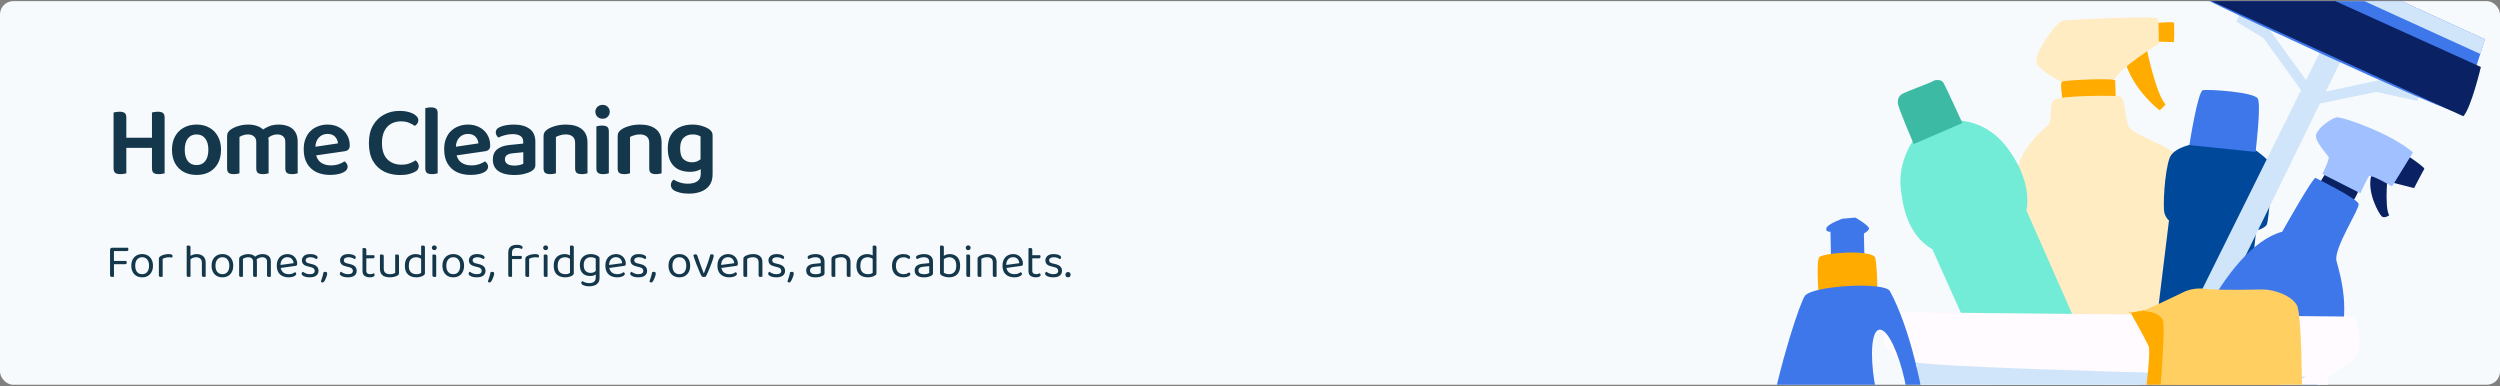 <svg width="945" height="146" viewBox="0 0 945 146" fill="none" xmlns="http://www.w3.org/2000/svg">
<rect x="0" y="0" width="945" height="146" fill="#808080" stroke="none"/>
<rect y="0.438" width="945" height="145" rx="5" fill="#F7FAFC"/>
<path d="M42.926 50.394H47.752V65.518C47.549 65.594 47.233 65.657 46.802 65.708C46.397 65.784 45.966 65.822 45.51 65.822C44.598 65.822 43.939 65.657 43.534 65.328C43.129 64.973 42.926 64.39 42.926 63.58V50.394ZM47.752 55.904H42.926V42.528C43.154 42.477 43.471 42.414 43.876 42.338C44.307 42.262 44.737 42.224 45.168 42.224C46.08 42.224 46.739 42.388 47.144 42.718C47.549 43.022 47.752 43.604 47.752 44.466V55.904ZM57.442 50.394H62.23V65.518C62.027 65.594 61.711 65.657 61.28 65.708C60.875 65.784 60.457 65.822 60.026 65.822C59.089 65.822 58.417 65.657 58.012 65.328C57.632 64.973 57.442 64.39 57.442 63.58V50.394ZM62.23 55.904H57.442V42.528C57.645 42.477 57.949 42.414 58.354 42.338C58.785 42.262 59.215 42.224 59.646 42.224C60.558 42.224 61.217 42.388 61.622 42.718C62.027 43.047 62.23 43.642 62.23 44.504V55.904ZM60.102 55.904H45.282V52.066H60.102V55.904ZM83.551 56.588C83.551 58.538 83.171 60.236 82.411 61.68C81.651 63.098 80.575 64.2 79.181 64.986C77.813 65.746 76.192 66.126 74.317 66.126C72.443 66.126 70.809 65.746 69.415 64.986C68.022 64.2 66.933 63.098 66.147 61.68C65.387 60.261 65.007 58.564 65.007 56.588C65.007 54.637 65.4 52.952 66.185 51.534C66.971 50.115 68.06 49.026 69.453 48.266C70.847 47.48 72.468 47.088 74.317 47.088C76.167 47.088 77.775 47.48 79.143 48.266C80.537 49.026 81.613 50.128 82.373 51.572C83.159 52.99 83.551 54.662 83.551 56.588ZM74.317 50.812C72.924 50.812 71.822 51.318 71.011 52.332C70.226 53.345 69.833 54.764 69.833 56.588C69.833 58.462 70.226 59.906 71.011 60.92C71.797 61.908 72.899 62.402 74.317 62.402C75.711 62.402 76.8 61.895 77.585 60.882C78.371 59.868 78.763 58.437 78.763 56.588C78.763 54.789 78.371 53.383 77.585 52.37C76.8 51.331 75.711 50.812 74.317 50.812ZM101.538 53.168V57.5H96.864V53.7C96.864 52.712 96.56 51.99 95.952 51.534C95.369 51.052 94.622 50.812 93.71 50.812C93.051 50.812 92.443 50.913 91.886 51.116C91.354 51.293 90.898 51.508 90.518 51.762V57.5H85.844V51.458C85.844 50.85 85.971 50.356 86.224 49.976C86.477 49.57 86.857 49.203 87.364 48.874C88.149 48.342 89.112 47.911 90.252 47.582C91.417 47.252 92.621 47.088 93.862 47.088C95.103 47.088 96.243 47.278 97.282 47.658C98.321 48.038 99.169 48.595 99.828 49.33C100.005 49.482 100.17 49.634 100.322 49.786C100.474 49.938 100.601 50.115 100.702 50.318C100.93 50.698 101.12 51.141 101.272 51.648C101.449 52.129 101.538 52.636 101.538 53.168ZM112.52 53.548V57.5H107.846V53.7C107.846 52.712 107.567 51.99 107.01 51.534C106.453 51.052 105.705 50.812 104.768 50.812C104.084 50.812 103.413 50.951 102.754 51.23C102.121 51.508 101.576 51.876 101.12 52.332L98.764 49.482C99.549 48.823 100.474 48.266 101.538 47.81C102.602 47.328 103.869 47.088 105.338 47.088C106.681 47.088 107.897 47.303 108.986 47.734C110.075 48.164 110.937 48.861 111.57 49.824C112.203 50.786 112.52 52.028 112.52 53.548ZM85.844 55.676H90.518V65.518C90.315 65.594 90.024 65.657 89.644 65.708C89.264 65.784 88.846 65.822 88.39 65.822C87.529 65.822 86.883 65.67 86.452 65.366C86.047 65.036 85.844 64.466 85.844 63.656V55.676ZM96.864 55.676H101.538V65.518C101.335 65.594 101.031 65.657 100.626 65.708C100.246 65.784 99.841 65.822 99.41 65.822C98.523 65.822 97.877 65.67 97.472 65.366C97.067 65.036 96.864 64.466 96.864 63.656V55.676ZM107.846 55.676H112.52V65.518C112.343 65.594 112.051 65.657 111.646 65.708C111.266 65.784 110.861 65.822 110.43 65.822C109.543 65.822 108.885 65.67 108.454 65.366C108.049 65.036 107.846 64.466 107.846 63.656V55.676ZM117.766 58.982L117.576 55.714L127.76 54.194C127.684 53.231 127.317 52.395 126.658 51.686C125.999 50.976 125.037 50.622 123.77 50.622C122.478 50.622 121.401 51.078 120.54 51.99C119.679 52.876 119.235 54.156 119.21 55.828L119.324 57.804C119.552 59.425 120.173 60.616 121.186 61.376C122.225 62.136 123.529 62.516 125.1 62.516C126.164 62.516 127.152 62.364 128.064 62.06C128.976 61.73 129.698 61.376 130.23 60.996C130.585 61.224 130.863 61.515 131.066 61.87C131.294 62.199 131.408 62.566 131.408 62.972C131.408 63.63 131.117 64.2 130.534 64.682C129.951 65.138 129.166 65.492 128.178 65.746C127.19 65.999 126.063 66.126 124.796 66.126C122.845 66.126 121.11 65.771 119.59 65.062C118.095 64.327 116.917 63.238 116.056 61.794C115.22 60.35 114.802 58.551 114.802 56.398C114.802 54.852 115.043 53.497 115.524 52.332C116.005 51.166 116.651 50.204 117.462 49.444C118.298 48.658 119.261 48.076 120.35 47.696C121.439 47.29 122.579 47.088 123.77 47.088C125.442 47.088 126.899 47.43 128.14 48.114C129.407 48.772 130.395 49.697 131.104 50.888C131.839 52.078 132.206 53.446 132.206 54.992C132.206 55.701 132.016 56.233 131.636 56.588C131.281 56.917 130.775 57.12 130.116 57.196L117.766 58.982ZM158.137 45.454C158.137 45.935 157.998 46.366 157.719 46.746C157.466 47.1 157.162 47.379 156.807 47.582C156.174 47.151 155.439 46.758 154.603 46.404C153.767 46.049 152.741 45.872 151.525 45.872C150.107 45.872 148.853 46.188 147.763 46.822C146.699 47.43 145.863 48.354 145.255 49.596C144.673 50.812 144.381 52.306 144.381 54.08C144.381 56.765 145.053 58.804 146.395 60.198C147.738 61.566 149.524 62.25 151.753 62.25C152.944 62.25 153.97 62.085 154.831 61.756C155.693 61.426 156.44 61.046 157.073 60.616C157.403 60.818 157.681 61.122 157.909 61.528C158.163 61.908 158.289 62.338 158.289 62.82C158.289 63.25 158.175 63.643 157.947 63.998C157.745 64.352 157.377 64.669 156.845 64.948C156.313 65.252 155.579 65.53 154.641 65.784C153.729 66.037 152.577 66.164 151.183 66.164C149.005 66.164 147.016 65.733 145.217 64.872C143.444 63.985 142.038 62.655 140.999 60.882C139.961 59.083 139.441 56.816 139.441 54.08C139.441 51.42 139.961 49.19 140.999 47.392C142.038 45.593 143.431 44.238 145.179 43.326C146.927 42.388 148.84 41.92 150.917 41.92C152.387 41.92 153.653 42.084 154.717 42.414C155.807 42.743 156.643 43.174 157.225 43.706C157.833 44.238 158.137 44.82 158.137 45.454ZM160.762 55.562L165.436 55.79V65.518C165.234 65.594 164.942 65.657 164.562 65.708C164.182 65.784 163.764 65.822 163.308 65.822C162.447 65.822 161.801 65.67 161.37 65.366C160.965 65.036 160.762 64.466 160.762 63.656V55.562ZM165.436 58.184L160.762 57.956V40.894C160.94 40.843 161.218 40.78 161.598 40.704C162.004 40.628 162.422 40.59 162.852 40.59C163.764 40.59 164.423 40.754 164.828 41.084C165.234 41.388 165.436 41.945 165.436 42.756V58.184ZM170.858 58.982L170.668 55.714L180.852 54.194C180.776 53.231 180.408 52.395 179.75 51.686C179.091 50.976 178.128 50.622 176.862 50.622C175.57 50.622 174.493 51.078 173.632 51.99C172.77 52.876 172.327 54.156 172.302 55.828L172.416 57.804C172.644 59.425 173.264 60.616 174.278 61.376C175.316 62.136 176.621 62.516 178.192 62.516C179.256 62.516 180.244 62.364 181.156 62.06C182.068 61.73 182.79 61.376 183.322 60.996C183.676 61.224 183.955 61.515 184.158 61.87C184.386 62.199 184.5 62.566 184.5 62.972C184.5 63.63 184.208 64.2 183.626 64.682C183.043 65.138 182.258 65.492 181.27 65.746C180.282 65.999 179.154 66.126 177.888 66.126C175.937 66.126 174.202 65.771 172.682 65.062C171.187 64.327 170.009 63.238 169.148 61.794C168.312 60.35 167.894 58.551 167.894 56.398C167.894 54.852 168.134 53.497 168.616 52.332C169.097 51.166 169.743 50.204 170.554 49.444C171.39 48.658 172.352 48.076 173.442 47.696C174.531 47.29 175.671 47.088 176.862 47.088C178.534 47.088 179.99 47.43 181.232 48.114C182.498 48.772 183.486 49.697 184.196 50.888C184.93 52.078 185.298 53.446 185.298 54.992C185.298 55.701 185.108 56.233 184.728 56.588C184.373 56.917 183.866 57.12 183.208 57.196L170.858 58.982ZM194.425 62.592C195.185 62.592 195.869 62.516 196.477 62.364C197.085 62.212 197.529 62.047 197.807 61.87V57.538L194.045 57.918C193.007 57.994 192.209 58.222 191.651 58.602C191.119 58.956 190.853 59.488 190.853 60.198C190.853 60.932 191.145 61.515 191.727 61.946C192.31 62.376 193.209 62.592 194.425 62.592ZM194.235 47.088C196.718 47.088 198.694 47.62 200.163 48.684C201.633 49.722 202.367 51.369 202.367 53.624V62.364C202.367 62.972 202.215 63.453 201.911 63.808C201.633 64.162 201.265 64.479 200.809 64.758C200.1 65.163 199.201 65.492 198.111 65.746C197.022 66.024 195.793 66.164 194.425 66.164C191.892 66.164 189.903 65.682 188.459 64.72C187.015 63.732 186.293 62.275 186.293 60.35C186.293 58.652 186.825 57.36 187.889 56.474C188.979 55.562 190.549 55.004 192.601 54.802L197.769 54.27V53.586C197.769 52.572 197.415 51.838 196.705 51.382C196.021 50.926 195.046 50.698 193.779 50.698C192.791 50.698 191.829 50.824 190.891 51.078C189.954 51.331 189.118 51.635 188.383 51.99C188.13 51.787 187.902 51.508 187.699 51.154C187.497 50.799 187.395 50.432 187.395 50.052C187.395 49.14 187.902 48.468 188.915 48.038C189.625 47.708 190.448 47.468 191.385 47.316C192.348 47.164 193.298 47.088 194.235 47.088ZM222.07 53.852V57.538H217.396V54.042C217.396 52.927 217.079 52.116 216.446 51.61C215.813 51.078 214.964 50.812 213.9 50.812C213.115 50.812 212.405 50.913 211.772 51.116C211.164 51.293 210.619 51.508 210.138 51.762V57.538H205.464V51.458C205.464 50.85 205.591 50.356 205.844 49.976C206.097 49.57 206.477 49.203 206.984 48.874C207.744 48.367 208.719 47.949 209.91 47.62C211.126 47.265 212.469 47.088 213.938 47.088C216.497 47.088 218.485 47.658 219.904 48.798C221.348 49.938 222.07 51.622 222.07 53.852ZM205.464 55.676H210.138V65.518C209.935 65.594 209.644 65.657 209.264 65.708C208.884 65.784 208.466 65.822 208.01 65.822C207.149 65.822 206.503 65.67 206.072 65.366C205.667 65.036 205.464 64.466 205.464 63.656V55.676ZM217.396 55.676H222.07V65.518C221.893 65.594 221.601 65.657 221.196 65.708C220.816 65.784 220.411 65.822 219.98 65.822C219.093 65.822 218.435 65.67 218.004 65.366C217.599 65.036 217.396 64.466 217.396 63.656V55.676ZM225.049 42.262C225.049 41.527 225.303 40.906 225.809 40.4C226.341 39.893 227 39.64 227.785 39.64C228.596 39.64 229.242 39.893 229.723 40.4C230.23 40.906 230.483 41.527 230.483 42.262C230.483 42.971 230.23 43.592 229.723 44.124C229.242 44.63 228.596 44.884 227.785 44.884C227 44.884 226.341 44.63 225.809 44.124C225.303 43.592 225.049 42.971 225.049 42.262ZM225.429 55.562H230.141V65.518C229.939 65.594 229.647 65.657 229.267 65.708C228.887 65.784 228.469 65.822 228.013 65.822C227.152 65.822 226.506 65.67 226.075 65.366C225.645 65.036 225.429 64.466 225.429 63.656V55.562ZM230.141 57.956H225.429V47.772C225.632 47.696 225.923 47.632 226.303 47.582C226.709 47.506 227.139 47.468 227.595 47.468C228.482 47.468 229.128 47.632 229.533 47.962C229.939 48.266 230.141 48.836 230.141 49.672V57.956ZM250.082 53.852V57.538H245.408V54.042C245.408 52.927 245.091 52.116 244.458 51.61C243.824 51.078 242.976 50.812 241.912 50.812C241.126 50.812 240.417 50.913 239.784 51.116C239.176 51.293 238.631 51.508 238.15 51.762V57.538H233.476V51.458C233.476 50.85 233.602 50.356 233.856 49.976C234.109 49.57 234.489 49.203 234.996 48.874C235.756 48.367 236.731 47.949 237.922 47.62C239.138 47.265 240.48 47.088 241.95 47.088C244.508 47.088 246.497 47.658 247.916 48.798C249.36 49.938 250.082 51.622 250.082 53.852ZM233.476 55.676H238.15V65.518C237.947 65.594 237.656 65.657 237.276 65.708C236.896 65.784 236.478 65.822 236.022 65.822C235.16 65.822 234.514 65.67 234.084 65.366C233.678 65.036 233.476 64.466 233.476 63.656V55.676ZM245.408 55.676H250.082V65.518C249.904 65.594 249.613 65.657 249.208 65.708C248.828 65.784 248.422 65.822 247.992 65.822C247.105 65.822 246.446 65.67 246.016 65.366C245.61 65.036 245.408 64.466 245.408 63.656V55.676ZM260.737 64.948C259.242 64.948 257.862 64.669 256.595 64.112C255.328 63.529 254.315 62.579 253.555 61.262C252.795 59.944 252.415 58.209 252.415 56.056C252.415 54.08 252.795 52.433 253.555 51.116C254.34 49.773 255.43 48.772 256.823 48.114C258.242 47.43 259.863 47.088 261.687 47.088C262.979 47.088 264.17 47.252 265.259 47.582C266.374 47.911 267.26 48.291 267.919 48.722C268.35 49 268.692 49.342 268.945 49.748C269.224 50.128 269.363 50.596 269.363 51.154V63.01H264.803V51.572C264.474 51.369 264.068 51.192 263.587 51.04C263.106 50.888 262.51 50.812 261.801 50.812C260.408 50.812 259.268 51.242 258.381 52.104C257.52 52.965 257.089 54.282 257.089 56.056C257.089 58.006 257.507 59.374 258.343 60.16C259.204 60.945 260.256 61.338 261.497 61.338C262.46 61.338 263.232 61.173 263.815 60.844C264.423 60.514 264.93 60.16 265.335 59.78L265.487 63.58C265.031 63.934 264.398 64.251 263.587 64.53C262.802 64.808 261.852 64.948 260.737 64.948ZM264.879 65.708V61.984H269.363V65.86C269.363 67.582 268.97 68.976 268.185 70.04C267.4 71.129 266.323 71.927 264.955 72.434C263.612 72.94 262.105 73.194 260.433 73.194C259.116 73.194 257.963 73.067 256.975 72.814C256.012 72.56 255.303 72.294 254.847 72.016C254.011 71.509 253.593 70.812 253.593 69.926C253.593 69.47 253.694 69.064 253.897 68.71C254.1 68.355 254.34 68.089 254.619 67.912C255.252 68.317 256.038 68.672 256.975 68.976C257.938 69.28 258.951 69.432 260.015 69.432C261.535 69.432 262.726 69.128 263.587 68.52C264.448 67.937 264.879 67 264.879 65.708Z" fill="#14374C"/>
<path d="M43.06 100.166L41.602 100.148V94.442C41.602 94.202 41.674 94.01 41.818 93.866C41.962 93.722 42.154 93.65 42.394 93.65C42.526 93.65 42.658 93.668 42.79 93.704C42.922 93.74 43.012 93.77 43.06 93.794V100.166ZM42.394 99.878V98.636H47.74C47.776 98.696 47.812 98.78 47.848 98.888C47.884 98.984 47.902 99.092 47.902 99.212C47.902 99.404 47.854 99.566 47.758 99.698C47.662 99.818 47.524 99.878 47.344 99.878H42.394ZM42.394 94.892V93.65H48.37C48.406 93.698 48.442 93.776 48.478 93.884C48.514 93.992 48.532 94.106 48.532 94.226C48.532 94.418 48.484 94.58 48.388 94.712C48.292 94.832 48.154 94.892 47.974 94.892H42.394ZM41.602 98.186H43.078V104.576C43.018 104.588 42.922 104.606 42.79 104.63C42.67 104.666 42.544 104.684 42.412 104.684C42.148 104.684 41.944 104.63 41.8 104.522C41.668 104.414 41.602 104.252 41.602 104.036V98.186ZM57.826 100.436C57.826 101.324 57.658 102.098 57.322 102.758C56.986 103.418 56.512 103.928 55.9 104.288C55.288 104.648 54.568 104.828 53.74 104.828C52.912 104.828 52.186 104.648 51.562 104.288C50.95 103.928 50.476 103.418 50.14 102.758C49.804 102.098 49.636 101.324 49.636 100.436C49.636 99.536 49.804 98.762 50.14 98.114C50.488 97.454 50.968 96.944 51.58 96.584C52.204 96.224 52.924 96.044 53.74 96.044C54.556 96.044 55.27 96.224 55.882 96.584C56.494 96.944 56.968 97.454 57.304 98.114C57.652 98.762 57.826 99.536 57.826 100.436ZM53.74 97.232C52.936 97.232 52.294 97.52 51.814 98.096C51.346 98.66 51.112 99.44 51.112 100.436C51.112 101.444 51.34 102.23 51.796 102.794C52.264 103.358 52.912 103.64 53.74 103.64C54.556 103.64 55.192 103.358 55.648 102.794C56.116 102.218 56.35 101.432 56.35 100.436C56.35 99.44 56.116 98.66 55.648 98.096C55.192 97.52 54.556 97.232 53.74 97.232ZM61.493 97.826V100.67H60.053V97.934C60.053 97.658 60.101 97.442 60.197 97.286C60.305 97.118 60.479 96.956 60.719 96.8C61.031 96.596 61.457 96.422 61.997 96.278C62.537 96.122 63.137 96.044 63.797 96.044C64.757 96.044 65.237 96.284 65.237 96.764C65.237 96.884 65.219 96.998 65.183 97.106C65.147 97.202 65.099 97.286 65.039 97.358C64.919 97.334 64.763 97.31 64.571 97.286C64.379 97.262 64.187 97.25 63.995 97.25C63.443 97.25 62.957 97.31 62.537 97.43C62.117 97.538 61.769 97.67 61.493 97.826ZM60.053 99.842L61.493 100.058V104.558C61.433 104.582 61.343 104.606 61.223 104.63C61.103 104.666 60.971 104.684 60.827 104.684C60.575 104.684 60.383 104.636 60.251 104.54C60.119 104.432 60.053 104.264 60.053 104.036V99.842ZM77.748 101.012H76.308V99.356C76.308 98.636 76.104 98.102 75.696 97.754C75.3 97.406 74.784 97.232 74.148 97.232C73.68 97.232 73.242 97.322 72.834 97.502C72.438 97.682 72.102 97.898 71.826 98.15L71.556 96.98C71.844 96.776 72.222 96.572 72.69 96.368C73.17 96.152 73.722 96.044 74.346 96.044C75.342 96.044 76.158 96.314 76.794 96.854C77.43 97.394 77.748 98.216 77.748 99.32V101.012ZM70.566 99.842H72.006V104.558C71.946 104.582 71.856 104.606 71.736 104.63C71.616 104.666 71.484 104.684 71.34 104.684C71.088 104.684 70.896 104.636 70.764 104.54C70.632 104.432 70.566 104.264 70.566 104.036V99.842ZM76.308 99.86L77.748 99.878V104.558C77.688 104.582 77.592 104.606 77.46 104.63C77.34 104.666 77.214 104.684 77.082 104.684C76.818 104.684 76.62 104.636 76.488 104.54C76.368 104.432 76.308 104.264 76.308 104.036V99.86ZM72.006 100.544H70.566V92.93C70.626 92.906 70.716 92.882 70.836 92.858C70.968 92.822 71.106 92.804 71.25 92.804C71.502 92.804 71.688 92.858 71.808 92.966C71.94 93.062 72.006 93.224 72.006 93.452V100.544ZM88.166 100.436C88.166 101.324 87.998 102.098 87.662 102.758C87.326 103.418 86.852 103.928 86.24 104.288C85.628 104.648 84.908 104.828 84.08 104.828C83.252 104.828 82.526 104.648 81.902 104.288C81.29 103.928 80.816 103.418 80.48 102.758C80.144 102.098 79.976 101.324 79.976 100.436C79.976 99.536 80.144 98.762 80.48 98.114C80.828 97.454 81.308 96.944 81.92 96.584C82.544 96.224 83.264 96.044 84.08 96.044C84.896 96.044 85.61 96.224 86.222 96.584C86.834 96.944 87.308 97.454 87.644 98.114C87.992 98.762 88.166 99.536 88.166 100.436ZM84.08 97.232C83.276 97.232 82.634 97.52 82.154 98.096C81.686 98.66 81.452 99.44 81.452 100.436C81.452 101.444 81.68 102.23 82.136 102.794C82.604 103.358 83.252 103.64 84.08 103.64C84.896 103.64 85.532 103.358 85.988 102.794C86.456 102.218 86.69 101.432 86.69 100.436C86.69 99.44 86.456 98.66 85.988 98.096C85.532 97.52 84.896 97.232 84.08 97.232ZM97.107 98.834V100.904H95.667V98.942C95.667 98.354 95.493 97.922 95.145 97.646C94.809 97.37 94.359 97.232 93.795 97.232C93.423 97.232 93.063 97.292 92.715 97.412C92.367 97.532 92.073 97.67 91.833 97.826V100.904H90.393V97.898C90.393 97.658 90.441 97.454 90.537 97.286C90.645 97.118 90.825 96.956 91.077 96.8C91.401 96.596 91.809 96.422 92.301 96.278C92.805 96.122 93.309 96.044 93.813 96.044C94.425 96.044 94.965 96.14 95.433 96.332C95.901 96.512 96.249 96.764 96.477 97.088C96.549 97.16 96.609 97.226 96.657 97.286C96.705 97.346 96.753 97.424 96.801 97.52C96.885 97.664 96.957 97.85 97.017 98.078C97.077 98.306 97.107 98.558 97.107 98.834ZM102.381 98.87V100.904H100.941V98.942C100.941 98.354 100.773 97.922 100.437 97.646C100.101 97.37 99.651 97.232 99.087 97.232C98.667 97.232 98.259 97.322 97.863 97.502C97.479 97.67 97.131 97.916 96.819 98.24L96.243 97.196C96.555 96.884 96.963 96.614 97.467 96.386C97.971 96.158 98.547 96.044 99.195 96.044C99.843 96.044 100.401 96.146 100.869 96.35C101.349 96.554 101.721 96.866 101.985 97.286C102.249 97.706 102.381 98.234 102.381 98.87ZM90.393 99.95H91.833V104.558C91.773 104.582 91.683 104.606 91.563 104.63C91.443 104.666 91.311 104.684 91.167 104.684C90.915 104.684 90.723 104.636 90.591 104.54C90.459 104.432 90.393 104.264 90.393 104.036V99.95ZM95.667 99.95H97.107V104.558C97.047 104.582 96.951 104.606 96.819 104.63C96.699 104.666 96.573 104.684 96.441 104.684C96.177 104.684 95.979 104.636 95.847 104.54C95.727 104.432 95.667 104.264 95.667 104.036V99.95ZM100.941 99.95H102.381V104.558C102.321 104.582 102.225 104.606 102.093 104.63C101.973 104.666 101.847 104.684 101.715 104.684C101.451 104.684 101.253 104.636 101.121 104.54C101.001 104.432 100.941 104.264 100.941 104.036V99.95ZM105.61 101.354L105.538 100.22L110.974 99.482C110.926 98.822 110.698 98.282 110.29 97.862C109.882 97.43 109.318 97.214 108.598 97.214C107.854 97.214 107.236 97.484 106.744 98.024C106.264 98.552 106.024 99.314 106.024 100.31V100.706C106.108 101.666 106.42 102.398 106.96 102.902C107.512 103.394 108.262 103.64 109.21 103.64C109.714 103.64 110.17 103.556 110.578 103.388C110.986 103.22 111.31 103.04 111.55 102.848C111.682 102.932 111.784 103.034 111.856 103.154C111.94 103.262 111.982 103.388 111.982 103.532C111.982 103.76 111.85 103.976 111.586 104.18C111.334 104.372 110.992 104.528 110.56 104.648C110.14 104.768 109.666 104.828 109.138 104.828C108.214 104.828 107.41 104.66 106.726 104.324C106.054 103.988 105.532 103.49 105.16 102.83C104.8 102.158 104.62 101.342 104.62 100.382C104.62 99.698 104.716 99.092 104.908 98.564C105.112 98.024 105.388 97.568 105.736 97.196C106.096 96.824 106.522 96.542 107.014 96.35C107.506 96.146 108.04 96.044 108.616 96.044C109.348 96.044 109.99 96.2 110.542 96.512C111.106 96.824 111.544 97.262 111.856 97.826C112.18 98.378 112.342 99.014 112.342 99.734C112.342 99.998 112.282 100.19 112.162 100.31C112.042 100.418 111.874 100.484 111.658 100.508L105.61 101.354ZM120.396 102.38C120.396 103.148 120.114 103.748 119.55 104.18C118.986 104.612 118.17 104.828 117.102 104.828C116.19 104.828 115.446 104.69 114.87 104.414C114.294 104.126 114.006 103.814 114.006 103.478C114.006 103.334 114.042 103.196 114.114 103.064C114.198 102.92 114.318 102.806 114.474 102.722C114.798 102.95 115.176 103.16 115.608 103.352C116.04 103.544 116.532 103.64 117.084 103.64C118.332 103.64 118.956 103.22 118.956 102.38C118.956 102.032 118.848 101.75 118.632 101.534C118.428 101.306 118.122 101.144 117.714 101.048L116.22 100.652C115.488 100.472 114.954 100.196 114.618 99.824C114.282 99.44 114.114 98.966 114.114 98.402C114.114 97.766 114.372 97.214 114.888 96.746C115.404 96.278 116.19 96.044 117.246 96.044C117.81 96.044 118.302 96.104 118.722 96.224C119.142 96.332 119.466 96.482 119.694 96.674C119.934 96.854 120.054 97.052 120.054 97.268C120.054 97.424 120.012 97.562 119.928 97.682C119.856 97.802 119.754 97.892 119.622 97.952C119.478 97.856 119.292 97.754 119.064 97.646C118.848 97.526 118.59 97.43 118.29 97.358C117.99 97.274 117.66 97.232 117.3 97.232C116.772 97.232 116.346 97.334 116.022 97.538C115.698 97.742 115.536 98.03 115.536 98.402C115.536 98.666 115.626 98.9 115.806 99.104C115.998 99.296 116.298 99.44 116.706 99.536L117.948 99.842C118.764 100.034 119.376 100.34 119.784 100.76C120.192 101.168 120.396 101.708 120.396 102.38ZM122.628 106.286C122.436 106.61 122.202 106.772 121.926 106.772C121.662 106.772 121.446 106.67 121.278 106.466C121.386 106.154 121.506 105.782 121.638 105.35C121.782 104.93 121.914 104.498 122.034 104.054C122.154 103.61 122.244 103.226 122.304 102.902C122.4 102.854 122.502 102.818 122.61 102.794C122.73 102.758 122.856 102.74 122.988 102.74C123.204 102.74 123.372 102.794 123.492 102.902C123.612 102.998 123.672 103.166 123.672 103.406C123.672 103.67 123.606 104 123.474 104.396C123.354 104.78 123.21 105.146 123.042 105.494C122.874 105.854 122.736 106.118 122.628 106.286ZM134.827 102.38C134.827 103.148 134.545 103.748 133.981 104.18C133.417 104.612 132.601 104.828 131.533 104.828C130.621 104.828 129.877 104.69 129.301 104.414C128.725 104.126 128.437 103.814 128.437 103.478C128.437 103.334 128.473 103.196 128.545 103.064C128.629 102.92 128.749 102.806 128.905 102.722C129.229 102.95 129.607 103.16 130.039 103.352C130.471 103.544 130.963 103.64 131.515 103.64C132.763 103.64 133.387 103.22 133.387 102.38C133.387 102.032 133.279 101.75 133.063 101.534C132.859 101.306 132.553 101.144 132.145 101.048L130.651 100.652C129.919 100.472 129.385 100.196 129.049 99.824C128.713 99.44 128.545 98.966 128.545 98.402C128.545 97.766 128.803 97.214 129.319 96.746C129.835 96.278 130.621 96.044 131.677 96.044C132.241 96.044 132.733 96.104 133.153 96.224C133.573 96.332 133.897 96.482 134.125 96.674C134.365 96.854 134.485 97.052 134.485 97.268C134.485 97.424 134.443 97.562 134.359 97.682C134.287 97.802 134.185 97.892 134.053 97.952C133.909 97.856 133.723 97.754 133.495 97.646C133.279 97.526 133.021 97.43 132.721 97.358C132.421 97.274 132.091 97.232 131.731 97.232C131.203 97.232 130.777 97.334 130.453 97.538C130.129 97.742 129.967 98.03 129.967 98.402C129.967 98.666 130.057 98.9 130.237 99.104C130.429 99.296 130.729 99.44 131.137 99.536L132.379 99.842C133.195 100.034 133.807 100.34 134.215 100.76C134.623 101.168 134.827 101.708 134.827 102.38ZM137.028 99.842H138.468V102.326C138.468 102.806 138.606 103.148 138.882 103.352C139.158 103.544 139.536 103.64 140.016 103.64C140.22 103.64 140.448 103.604 140.7 103.532C140.952 103.46 141.162 103.376 141.33 103.28C141.402 103.352 141.468 103.442 141.528 103.55C141.588 103.658 141.618 103.784 141.618 103.928C141.618 104.192 141.462 104.408 141.15 104.576C140.838 104.744 140.406 104.828 139.854 104.828C139.014 104.828 138.33 104.642 137.802 104.27C137.286 103.898 137.028 103.28 137.028 102.416V99.842ZM137.766 97.646V96.458H141.42C141.456 96.506 141.492 96.584 141.528 96.692C141.564 96.8 141.582 96.914 141.582 97.034C141.582 97.226 141.534 97.376 141.438 97.484C141.342 97.592 141.21 97.646 141.042 97.646H137.766ZM138.468 100.382H137.028V93.866C137.088 93.842 137.178 93.818 137.298 93.794C137.43 93.758 137.568 93.74 137.712 93.74C137.964 93.74 138.15 93.794 138.27 93.902C138.402 93.998 138.468 94.16 138.468 94.388V100.382ZM143.62 101.552V99.914H145.06V101.48C145.06 102.248 145.264 102.8 145.672 103.136C146.08 103.472 146.644 103.64 147.364 103.64C147.844 103.64 148.252 103.592 148.588 103.496C148.924 103.388 149.188 103.28 149.38 103.172V99.914H150.82V103.118C150.82 103.37 150.784 103.574 150.712 103.73C150.652 103.874 150.496 104.018 150.244 104.162C149.98 104.318 149.602 104.468 149.11 104.612C148.618 104.756 148.03 104.828 147.346 104.828C146.554 104.828 145.876 104.714 145.312 104.486C144.76 104.246 144.34 103.886 144.052 103.406C143.764 102.914 143.62 102.296 143.62 101.552ZM150.82 100.85H149.38V96.314C149.44 96.29 149.53 96.266 149.65 96.242C149.782 96.206 149.914 96.188 150.046 96.188C150.31 96.188 150.502 96.242 150.622 96.35C150.754 96.446 150.82 96.614 150.82 96.854V100.85ZM145.06 100.85H143.62V96.314C143.68 96.29 143.77 96.266 143.89 96.242C144.022 96.206 144.16 96.188 144.304 96.188C144.556 96.188 144.742 96.242 144.862 96.35C144.994 96.446 145.06 96.614 145.06 96.854V100.85ZM159.186 103.172V97.124L160.626 97.106V103.226C160.626 103.454 160.572 103.64 160.464 103.784C160.368 103.916 160.212 104.048 159.996 104.18C159.756 104.336 159.414 104.48 158.97 104.612C158.526 104.756 158.016 104.828 157.44 104.828C156.576 104.828 155.814 104.678 155.154 104.378C154.494 104.078 153.978 103.61 153.606 102.974C153.234 102.326 153.048 101.492 153.048 100.472C153.048 99.428 153.228 98.582 153.588 97.934C153.96 97.286 154.458 96.812 155.082 96.512C155.706 96.2 156.39 96.044 157.134 96.044C157.602 96.044 158.046 96.11 158.466 96.242C158.886 96.374 159.216 96.536 159.456 96.728V98.06C159.228 97.832 158.928 97.64 158.556 97.484C158.196 97.316 157.77 97.232 157.278 97.232C156.786 97.232 156.33 97.34 155.91 97.556C155.49 97.76 155.154 98.102 154.902 98.582C154.65 99.062 154.524 99.704 154.524 100.508C154.524 101.6 154.788 102.398 155.316 102.902C155.844 103.394 156.546 103.64 157.422 103.64C157.842 103.64 158.184 103.598 158.448 103.514C158.724 103.418 158.97 103.304 159.186 103.172ZM160.626 97.466L159.186 97.484V92.93C159.246 92.906 159.336 92.882 159.456 92.858C159.588 92.822 159.72 92.804 159.852 92.804C160.116 92.804 160.308 92.858 160.428 92.966C160.56 93.062 160.626 93.224 160.626 93.452V97.466ZM163.234 93.65C163.234 93.398 163.324 93.188 163.504 93.02C163.684 92.84 163.906 92.75 164.17 92.75C164.446 92.75 164.668 92.84 164.836 93.02C165.004 93.188 165.088 93.398 165.088 93.65C165.088 93.902 165.004 94.118 164.836 94.298C164.668 94.466 164.446 94.55 164.17 94.55C163.906 94.55 163.684 94.466 163.504 94.298C163.324 94.118 163.234 93.902 163.234 93.65ZM163.45 99.842H164.89V104.558C164.83 104.582 164.74 104.606 164.62 104.63C164.5 104.666 164.368 104.684 164.224 104.684C163.972 104.684 163.78 104.636 163.648 104.54C163.516 104.432 163.45 104.264 163.45 104.036V99.842ZM164.89 100.544H163.45V96.314C163.51 96.29 163.6 96.266 163.72 96.242C163.852 96.206 163.99 96.188 164.134 96.188C164.386 96.188 164.572 96.242 164.692 96.35C164.824 96.446 164.89 96.614 164.89 96.854V100.544ZM175.424 100.436C175.424 101.324 175.256 102.098 174.92 102.758C174.584 103.418 174.11 103.928 173.498 104.288C172.886 104.648 172.166 104.828 171.338 104.828C170.51 104.828 169.784 104.648 169.16 104.288C168.548 103.928 168.074 103.418 167.738 102.758C167.402 102.098 167.234 101.324 167.234 100.436C167.234 99.536 167.402 98.762 167.738 98.114C168.086 97.454 168.566 96.944 169.178 96.584C169.802 96.224 170.522 96.044 171.338 96.044C172.154 96.044 172.868 96.224 173.48 96.584C174.092 96.944 174.566 97.454 174.902 98.114C175.25 98.762 175.424 99.536 175.424 100.436ZM171.338 97.232C170.534 97.232 169.892 97.52 169.412 98.096C168.944 98.66 168.71 99.44 168.71 100.436C168.71 101.444 168.938 102.23 169.394 102.794C169.862 103.358 170.51 103.64 171.338 103.64C172.154 103.64 172.79 103.358 173.246 102.794C173.714 102.218 173.948 101.432 173.948 100.436C173.948 99.44 173.714 98.66 173.246 98.096C172.79 97.52 172.154 97.232 171.338 97.232ZM183.519 102.38C183.519 103.148 183.237 103.748 182.673 104.18C182.109 104.612 181.293 104.828 180.225 104.828C179.313 104.828 178.569 104.69 177.993 104.414C177.417 104.126 177.129 103.814 177.129 103.478C177.129 103.334 177.165 103.196 177.237 103.064C177.321 102.92 177.441 102.806 177.597 102.722C177.921 102.95 178.299 103.16 178.731 103.352C179.163 103.544 179.655 103.64 180.207 103.64C181.455 103.64 182.079 103.22 182.079 102.38C182.079 102.032 181.971 101.75 181.755 101.534C181.551 101.306 181.245 101.144 180.837 101.048L179.343 100.652C178.611 100.472 178.077 100.196 177.741 99.824C177.405 99.44 177.237 98.966 177.237 98.402C177.237 97.766 177.495 97.214 178.011 96.746C178.527 96.278 179.313 96.044 180.369 96.044C180.933 96.044 181.425 96.104 181.845 96.224C182.265 96.332 182.589 96.482 182.817 96.674C183.057 96.854 183.177 97.052 183.177 97.268C183.177 97.424 183.135 97.562 183.051 97.682C182.979 97.802 182.877 97.892 182.745 97.952C182.601 97.856 182.415 97.754 182.187 97.646C181.971 97.526 181.713 97.43 181.413 97.358C181.113 97.274 180.783 97.232 180.423 97.232C179.895 97.232 179.469 97.334 179.145 97.538C178.821 97.742 178.659 98.03 178.659 98.402C178.659 98.666 178.749 98.9 178.929 99.104C179.121 99.296 179.421 99.44 179.829 99.536L181.071 99.842C181.887 100.034 182.499 100.34 182.907 100.76C183.315 101.168 183.519 101.708 183.519 102.38ZM185.751 106.286C185.559 106.61 185.325 106.772 185.049 106.772C184.785 106.772 184.569 106.67 184.401 106.466C184.509 106.154 184.629 105.782 184.761 105.35C184.905 104.93 185.037 104.498 185.157 104.054C185.277 103.61 185.367 103.226 185.427 102.902C185.523 102.854 185.625 102.818 185.733 102.794C185.853 102.758 185.979 102.74 186.111 102.74C186.327 102.74 186.495 102.794 186.615 102.902C186.735 102.998 186.795 103.166 186.795 103.406C186.795 103.67 186.729 104 186.597 104.396C186.477 104.78 186.333 105.146 186.165 105.494C185.997 105.854 185.859 106.118 185.751 106.286ZM193.288 97.916V96.746H197.104C197.14 96.794 197.176 96.872 197.212 96.98C197.248 97.076 197.266 97.19 197.266 97.322C197.266 97.514 197.218 97.664 197.122 97.772C197.026 97.868 196.888 97.916 196.708 97.916H193.288ZM193.54 95.612V97.718H192.118V95.54C192.118 94.832 192.244 94.262 192.496 93.83C192.76 93.386 193.132 93.062 193.612 92.858C194.104 92.642 194.686 92.534 195.358 92.534C196.042 92.534 196.576 92.624 196.96 92.804C197.356 92.984 197.554 93.206 197.554 93.47C197.554 93.602 197.524 93.722 197.464 93.83C197.416 93.938 197.344 94.04 197.248 94.136C197.032 94.016 196.762 93.92 196.438 93.848C196.114 93.764 195.802 93.722 195.502 93.722C194.77 93.722 194.26 93.872 193.972 94.172C193.684 94.472 193.54 94.952 193.54 95.612ZM192.118 96.926H193.558V104.558C193.498 104.582 193.408 104.606 193.288 104.63C193.168 104.666 193.036 104.684 192.892 104.684C192.64 104.684 192.448 104.636 192.316 104.54C192.184 104.432 192.118 104.264 192.118 104.036V96.926ZM200.009 97.826V100.67H198.569V97.934C198.569 97.658 198.617 97.442 198.713 97.286C198.821 97.118 198.995 96.956 199.235 96.8C199.547 96.596 199.973 96.422 200.513 96.278C201.053 96.122 201.653 96.044 202.313 96.044C203.273 96.044 203.753 96.284 203.753 96.764C203.753 96.884 203.735 96.998 203.699 97.106C203.663 97.202 203.615 97.286 203.555 97.358C203.435 97.334 203.279 97.31 203.087 97.286C202.895 97.262 202.703 97.25 202.511 97.25C201.959 97.25 201.473 97.31 201.053 97.43C200.633 97.538 200.285 97.67 200.009 97.826ZM198.569 99.842L200.009 100.058V104.558C199.949 104.582 199.859 104.606 199.739 104.63C199.619 104.666 199.487 104.684 199.343 104.684C199.091 104.684 198.899 104.636 198.767 104.54C198.635 104.432 198.569 104.264 198.569 104.036V99.842ZM205.316 93.65C205.316 93.398 205.406 93.188 205.586 93.02C205.766 92.84 205.988 92.75 206.252 92.75C206.528 92.75 206.75 92.84 206.918 93.02C207.086 93.188 207.17 93.398 207.17 93.65C207.17 93.902 207.086 94.118 206.918 94.298C206.75 94.466 206.528 94.55 206.252 94.55C205.988 94.55 205.766 94.466 205.586 94.298C205.406 94.118 205.316 93.902 205.316 93.65ZM205.532 99.842H206.972V104.558C206.912 104.582 206.822 104.606 206.702 104.63C206.582 104.666 206.45 104.684 206.306 104.684C206.054 104.684 205.862 104.636 205.73 104.54C205.598 104.432 205.532 104.264 205.532 104.036V99.842ZM206.972 100.544H205.532V96.314C205.592 96.29 205.682 96.266 205.802 96.242C205.934 96.206 206.072 96.188 206.216 96.188C206.468 96.188 206.654 96.242 206.774 96.35C206.906 96.446 206.972 96.614 206.972 96.854V100.544ZM215.454 103.172V97.124L216.894 97.106V103.226C216.894 103.454 216.84 103.64 216.732 103.784C216.636 103.916 216.48 104.048 216.264 104.18C216.024 104.336 215.682 104.48 215.238 104.612C214.794 104.756 214.284 104.828 213.708 104.828C212.844 104.828 212.082 104.678 211.422 104.378C210.762 104.078 210.246 103.61 209.874 102.974C209.502 102.326 209.316 101.492 209.316 100.472C209.316 99.428 209.496 98.582 209.856 97.934C210.228 97.286 210.726 96.812 211.35 96.512C211.974 96.2 212.658 96.044 213.402 96.044C213.87 96.044 214.314 96.11 214.734 96.242C215.154 96.374 215.484 96.536 215.724 96.728V98.06C215.496 97.832 215.196 97.64 214.824 97.484C214.464 97.316 214.038 97.232 213.546 97.232C213.054 97.232 212.598 97.34 212.178 97.556C211.758 97.76 211.422 98.102 211.17 98.582C210.918 99.062 210.792 99.704 210.792 100.508C210.792 101.6 211.056 102.398 211.584 102.902C212.112 103.394 212.814 103.64 213.69 103.64C214.11 103.64 214.452 103.598 214.716 103.514C214.992 103.418 215.238 103.304 215.454 103.172ZM216.894 97.466L215.454 97.484V92.93C215.514 92.906 215.604 92.882 215.724 92.858C215.856 92.822 215.988 92.804 216.12 92.804C216.384 92.804 216.576 92.858 216.696 92.966C216.828 93.062 216.894 93.224 216.894 93.452V97.466ZM223.083 104.342C222.387 104.342 221.745 104.21 221.157 103.946C220.569 103.67 220.095 103.226 219.735 102.614C219.375 102.002 219.195 101.192 219.195 100.184C219.195 99.272 219.369 98.51 219.717 97.898C220.077 97.286 220.569 96.824 221.193 96.512C221.817 96.2 222.531 96.044 223.335 96.044C223.887 96.044 224.391 96.116 224.847 96.26C225.315 96.392 225.705 96.56 226.017 96.764C226.197 96.884 226.341 97.022 226.449 97.178C226.569 97.322 226.629 97.502 226.629 97.718V103.28H225.189V97.736C224.985 97.604 224.727 97.49 224.415 97.394C224.115 97.286 223.755 97.232 223.335 97.232C222.531 97.232 221.883 97.478 221.391 97.97C220.899 98.462 220.653 99.194 220.653 100.166C220.653 101.246 220.899 102.014 221.391 102.47C221.895 102.926 222.513 103.154 223.245 103.154C223.773 103.154 224.199 103.064 224.523 102.884C224.847 102.704 225.105 102.506 225.297 102.29L225.369 103.568C225.189 103.76 224.901 103.94 224.505 104.108C224.121 104.264 223.647 104.342 223.083 104.342ZM225.189 104.864V102.974H226.629V104.954C226.629 105.746 226.455 106.382 226.107 106.862C225.771 107.342 225.303 107.69 224.703 107.906C224.115 108.122 223.449 108.23 222.705 108.23C222.105 108.23 221.589 108.164 221.157 108.032C220.725 107.9 220.431 107.792 220.275 107.708C219.915 107.504 219.735 107.246 219.735 106.934C219.735 106.766 219.771 106.622 219.843 106.502C219.927 106.394 220.029 106.31 220.149 106.25C220.401 106.442 220.755 106.616 221.211 106.772C221.679 106.94 222.177 107.024 222.705 107.024C223.509 107.024 224.121 106.85 224.541 106.502C224.973 106.154 225.189 105.608 225.189 104.864ZM229.817 101.354L229.745 100.22L235.181 99.482C235.133 98.822 234.905 98.282 234.497 97.862C234.089 97.43 233.525 97.214 232.805 97.214C232.061 97.214 231.443 97.484 230.951 98.024C230.471 98.552 230.231 99.314 230.231 100.31V100.706C230.315 101.666 230.627 102.398 231.167 102.902C231.719 103.394 232.469 103.64 233.417 103.64C233.921 103.64 234.377 103.556 234.785 103.388C235.193 103.22 235.517 103.04 235.757 102.848C235.889 102.932 235.991 103.034 236.063 103.154C236.147 103.262 236.189 103.388 236.189 103.532C236.189 103.76 236.057 103.976 235.793 104.18C235.541 104.372 235.199 104.528 234.767 104.648C234.347 104.768 233.873 104.828 233.345 104.828C232.421 104.828 231.617 104.66 230.933 104.324C230.261 103.988 229.739 103.49 229.367 102.83C229.007 102.158 228.827 101.342 228.827 100.382C228.827 99.698 228.923 99.092 229.115 98.564C229.319 98.024 229.595 97.568 229.943 97.196C230.303 96.824 230.729 96.542 231.221 96.35C231.713 96.146 232.247 96.044 232.823 96.044C233.555 96.044 234.197 96.2 234.749 96.512C235.313 96.824 235.751 97.262 236.063 97.826C236.387 98.378 236.549 99.014 236.549 99.734C236.549 99.998 236.489 100.19 236.369 100.31C236.249 100.418 236.081 100.484 235.865 100.508L229.817 101.354ZM244.603 102.38C244.603 103.148 244.321 103.748 243.757 104.18C243.193 104.612 242.377 104.828 241.309 104.828C240.397 104.828 239.653 104.69 239.077 104.414C238.501 104.126 238.213 103.814 238.213 103.478C238.213 103.334 238.249 103.196 238.321 103.064C238.405 102.92 238.525 102.806 238.681 102.722C239.005 102.95 239.383 103.16 239.815 103.352C240.247 103.544 240.739 103.64 241.291 103.64C242.539 103.64 243.163 103.22 243.163 102.38C243.163 102.032 243.055 101.75 242.839 101.534C242.635 101.306 242.329 101.144 241.921 101.048L240.427 100.652C239.695 100.472 239.161 100.196 238.825 99.824C238.489 99.44 238.321 98.966 238.321 98.402C238.321 97.766 238.579 97.214 239.095 96.746C239.611 96.278 240.397 96.044 241.453 96.044C242.017 96.044 242.509 96.104 242.929 96.224C243.349 96.332 243.673 96.482 243.901 96.674C244.141 96.854 244.261 97.052 244.261 97.268C244.261 97.424 244.219 97.562 244.135 97.682C244.063 97.802 243.961 97.892 243.829 97.952C243.685 97.856 243.499 97.754 243.271 97.646C243.055 97.526 242.797 97.43 242.497 97.358C242.197 97.274 241.867 97.232 241.507 97.232C240.979 97.232 240.553 97.334 240.229 97.538C239.905 97.742 239.743 98.03 239.743 98.402C239.743 98.666 239.833 98.9 240.013 99.104C240.205 99.296 240.505 99.44 240.913 99.536L242.155 99.842C242.971 100.034 243.583 100.34 243.991 100.76C244.399 101.168 244.603 101.708 244.603 102.38ZM246.835 106.286C246.643 106.61 246.409 106.772 246.133 106.772C245.869 106.772 245.653 106.67 245.485 106.466C245.593 106.154 245.713 105.782 245.845 105.35C245.989 104.93 246.121 104.498 246.241 104.054C246.361 103.61 246.451 103.226 246.511 102.902C246.607 102.854 246.709 102.818 246.817 102.794C246.937 102.758 247.063 102.74 247.195 102.74C247.411 102.74 247.579 102.794 247.699 102.902C247.819 102.998 247.879 103.166 247.879 103.406C247.879 103.67 247.813 104 247.681 104.396C247.561 104.78 247.417 105.146 247.249 105.494C247.081 105.854 246.943 106.118 246.835 106.286ZM260.888 100.436C260.888 101.324 260.72 102.098 260.384 102.758C260.048 103.418 259.574 103.928 258.962 104.288C258.35 104.648 257.63 104.828 256.802 104.828C255.974 104.828 255.248 104.648 254.624 104.288C254.012 103.928 253.538 103.418 253.202 102.758C252.866 102.098 252.698 101.324 252.698 100.436C252.698 99.536 252.866 98.762 253.202 98.114C253.55 97.454 254.03 96.944 254.642 96.584C255.266 96.224 255.986 96.044 256.802 96.044C257.618 96.044 258.332 96.224 258.944 96.584C259.556 96.944 260.03 97.454 260.366 98.114C260.714 98.762 260.888 99.536 260.888 100.436ZM256.802 97.232C255.998 97.232 255.356 97.52 254.876 98.096C254.408 98.66 254.174 99.44 254.174 100.436C254.174 101.444 254.402 102.23 254.858 102.794C255.326 103.358 255.974 103.64 256.802 103.64C257.618 103.64 258.254 103.358 258.71 102.794C259.178 102.218 259.412 101.432 259.412 100.436C259.412 99.44 259.178 98.66 258.71 98.096C258.254 97.52 257.618 97.232 256.802 97.232ZM269.115 96.116C269.319 96.116 269.481 96.17 269.601 96.278C269.733 96.386 269.799 96.542 269.799 96.746C269.799 96.902 269.733 97.196 269.601 97.628C269.469 98.06 269.295 98.576 269.079 99.176C268.863 99.776 268.623 100.406 268.359 101.066C268.107 101.714 267.843 102.344 267.567 102.956C267.303 103.556 267.057 104.078 266.829 104.522C266.769 104.57 266.661 104.612 266.505 104.648C266.361 104.684 266.205 104.702 266.037 104.702C265.833 104.702 265.653 104.666 265.497 104.594C265.341 104.534 265.233 104.444 265.173 104.324C265.041 104.084 264.867 103.736 264.651 103.28C264.447 102.812 264.225 102.284 263.985 101.696C263.745 101.108 263.499 100.502 263.247 99.878C263.007 99.242 262.785 98.636 262.581 98.06C262.377 97.472 262.209 96.956 262.077 96.512C262.161 96.392 262.275 96.296 262.419 96.224C262.563 96.152 262.707 96.116 262.851 96.116C263.067 96.116 263.235 96.17 263.355 96.278C263.475 96.386 263.577 96.566 263.661 96.818L264.777 100.04C264.873 100.316 264.999 100.658 265.155 101.066C265.311 101.474 265.467 101.882 265.623 102.29C265.779 102.698 265.905 103.04 266.001 103.316H266.073C266.553 102.104 267.003 100.91 267.423 99.734C267.843 98.546 268.203 97.388 268.503 96.26C268.659 96.164 268.863 96.116 269.115 96.116ZM272.181 101.354L272.109 100.22L277.545 99.482C277.497 98.822 277.269 98.282 276.861 97.862C276.453 97.43 275.889 97.214 275.169 97.214C274.425 97.214 273.807 97.484 273.315 98.024C272.835 98.552 272.595 99.314 272.595 100.31V100.706C272.679 101.666 272.991 102.398 273.531 102.902C274.083 103.394 274.833 103.64 275.781 103.64C276.285 103.64 276.741 103.556 277.149 103.388C277.557 103.22 277.881 103.04 278.121 102.848C278.253 102.932 278.355 103.034 278.427 103.154C278.511 103.262 278.553 103.388 278.553 103.532C278.553 103.76 278.421 103.976 278.157 104.18C277.905 104.372 277.563 104.528 277.131 104.648C276.711 104.768 276.237 104.828 275.709 104.828C274.785 104.828 273.981 104.66 273.297 104.324C272.625 103.988 272.103 103.49 271.731 102.83C271.371 102.158 271.191 101.342 271.191 100.382C271.191 99.698 271.287 99.092 271.479 98.564C271.683 98.024 271.959 97.568 272.307 97.196C272.667 96.824 273.093 96.542 273.585 96.35C274.077 96.146 274.611 96.044 275.187 96.044C275.919 96.044 276.561 96.2 277.113 96.512C277.677 96.824 278.115 97.262 278.427 97.826C278.751 98.378 278.913 99.014 278.913 99.734C278.913 99.998 278.853 100.19 278.733 100.31C278.613 100.418 278.445 100.484 278.229 100.508L272.181 101.354ZM288.193 99.104V100.94H286.753V99.176C286.753 98.504 286.561 98.012 286.177 97.7C285.805 97.388 285.301 97.232 284.665 97.232C284.185 97.232 283.759 97.292 283.387 97.412C283.015 97.532 282.697 97.67 282.433 97.826V100.94H280.993V97.898C280.993 97.646 281.041 97.442 281.137 97.286C281.245 97.118 281.425 96.956 281.677 96.8C281.989 96.62 282.403 96.452 282.919 96.296C283.435 96.128 284.017 96.044 284.665 96.044C285.757 96.044 286.615 96.296 287.239 96.8C287.875 97.292 288.193 98.06 288.193 99.104ZM280.993 99.95H282.433V104.558C282.373 104.582 282.283 104.606 282.163 104.63C282.043 104.666 281.911 104.684 281.767 104.684C281.515 104.684 281.323 104.636 281.191 104.54C281.059 104.432 280.993 104.264 280.993 104.036V99.95ZM286.753 99.95H288.193V104.558C288.133 104.582 288.037 104.606 287.905 104.63C287.785 104.666 287.659 104.684 287.527 104.684C287.263 104.684 287.065 104.636 286.933 104.54C286.813 104.432 286.753 104.264 286.753 104.036V99.95ZM296.757 102.38C296.757 103.148 296.475 103.748 295.911 104.18C295.347 104.612 294.531 104.828 293.463 104.828C292.551 104.828 291.807 104.69 291.231 104.414C290.655 104.126 290.367 103.814 290.367 103.478C290.367 103.334 290.403 103.196 290.475 103.064C290.559 102.92 290.679 102.806 290.835 102.722C291.159 102.95 291.537 103.16 291.969 103.352C292.401 103.544 292.893 103.64 293.445 103.64C294.693 103.64 295.317 103.22 295.317 102.38C295.317 102.032 295.209 101.75 294.993 101.534C294.789 101.306 294.483 101.144 294.075 101.048L292.581 100.652C291.849 100.472 291.315 100.196 290.979 99.824C290.643 99.44 290.475 98.966 290.475 98.402C290.475 97.766 290.733 97.214 291.249 96.746C291.765 96.278 292.551 96.044 293.607 96.044C294.171 96.044 294.663 96.104 295.083 96.224C295.503 96.332 295.827 96.482 296.055 96.674C296.295 96.854 296.415 97.052 296.415 97.268C296.415 97.424 296.373 97.562 296.289 97.682C296.217 97.802 296.115 97.892 295.983 97.952C295.839 97.856 295.653 97.754 295.425 97.646C295.209 97.526 294.951 97.43 294.651 97.358C294.351 97.274 294.021 97.232 293.661 97.232C293.133 97.232 292.707 97.334 292.383 97.538C292.059 97.742 291.897 98.03 291.897 98.402C291.897 98.666 291.987 98.9 292.167 99.104C292.359 99.296 292.659 99.44 293.067 99.536L294.309 99.842C295.125 100.034 295.737 100.34 296.145 100.76C296.553 101.168 296.757 101.708 296.757 102.38ZM298.99 106.286C298.798 106.61 298.564 106.772 298.288 106.772C298.024 106.772 297.808 106.67 297.64 106.466C297.748 106.154 297.868 105.782 298 105.35C298.144 104.93 298.276 104.498 298.396 104.054C298.516 103.61 298.606 103.226 298.666 102.902C298.762 102.854 298.864 102.818 298.972 102.794C299.092 102.758 299.218 102.74 299.35 102.74C299.566 102.74 299.734 102.794 299.854 102.902C299.974 102.998 300.034 103.166 300.034 103.406C300.034 103.67 299.968 104 299.836 104.396C299.716 104.78 299.572 105.146 299.404 105.494C299.236 105.854 299.098 106.118 298.99 106.286ZM308.291 103.658C308.795 103.658 309.209 103.61 309.533 103.514C309.869 103.406 310.109 103.304 310.253 103.208V100.598L308.021 100.832C307.397 100.88 306.935 101.018 306.635 101.246C306.335 101.474 306.185 101.804 306.185 102.236C306.185 102.68 306.359 103.028 306.707 103.28C307.067 103.532 307.595 103.658 308.291 103.658ZM308.273 96.044C309.317 96.044 310.145 96.278 310.757 96.746C311.369 97.214 311.675 97.952 311.675 98.96V103.226C311.675 103.49 311.621 103.694 311.513 103.838C311.417 103.97 311.267 104.096 311.063 104.216C310.775 104.372 310.391 104.516 309.911 104.648C309.431 104.78 308.891 104.846 308.291 104.846C307.163 104.846 306.287 104.624 305.663 104.18C305.051 103.736 304.745 103.094 304.745 102.254C304.745 101.474 305.003 100.88 305.519 100.472C306.047 100.052 306.773 99.8 307.697 99.716L310.253 99.464V98.96C310.253 98.36 310.073 97.922 309.713 97.646C309.353 97.37 308.867 97.232 308.255 97.232C307.763 97.232 307.289 97.304 306.833 97.448C306.389 97.592 305.993 97.754 305.645 97.934C305.549 97.85 305.459 97.754 305.375 97.646C305.303 97.526 305.267 97.406 305.267 97.286C305.267 96.974 305.441 96.734 305.789 96.566C306.113 96.398 306.485 96.272 306.905 96.188C307.337 96.092 307.793 96.044 308.273 96.044ZM321.503 99.104V100.94H320.063V99.176C320.063 98.504 319.871 98.012 319.487 97.7C319.115 97.388 318.611 97.232 317.975 97.232C317.495 97.232 317.069 97.292 316.697 97.412C316.325 97.532 316.007 97.67 315.743 97.826V100.94H314.303V97.898C314.303 97.646 314.351 97.442 314.447 97.286C314.555 97.118 314.735 96.956 314.987 96.8C315.299 96.62 315.713 96.452 316.229 96.296C316.745 96.128 317.327 96.044 317.975 96.044C319.067 96.044 319.925 96.296 320.549 96.8C321.185 97.292 321.503 98.06 321.503 99.104ZM314.303 99.95H315.743V104.558C315.683 104.582 315.593 104.606 315.473 104.63C315.353 104.666 315.221 104.684 315.077 104.684C314.825 104.684 314.633 104.636 314.501 104.54C314.369 104.432 314.303 104.264 314.303 104.036V99.95ZM320.063 99.95H321.503V104.558C321.443 104.582 321.347 104.606 321.215 104.63C321.095 104.666 320.969 104.684 320.837 104.684C320.573 104.684 320.375 104.636 320.243 104.54C320.123 104.432 320.063 104.264 320.063 104.036V99.95ZM329.87 103.172V97.124L331.31 97.106V103.226C331.31 103.454 331.256 103.64 331.148 103.784C331.052 103.916 330.896 104.048 330.68 104.18C330.44 104.336 330.098 104.48 329.654 104.612C329.21 104.756 328.7 104.828 328.124 104.828C327.26 104.828 326.498 104.678 325.838 104.378C325.178 104.078 324.662 103.61 324.29 102.974C323.918 102.326 323.732 101.492 323.732 100.472C323.732 99.428 323.912 98.582 324.272 97.934C324.644 97.286 325.142 96.812 325.766 96.512C326.39 96.2 327.074 96.044 327.818 96.044C328.286 96.044 328.73 96.11 329.15 96.242C329.57 96.374 329.9 96.536 330.14 96.728V98.06C329.912 97.832 329.612 97.64 329.24 97.484C328.88 97.316 328.454 97.232 327.962 97.232C327.47 97.232 327.014 97.34 326.594 97.556C326.174 97.76 325.838 98.102 325.586 98.582C325.334 99.062 325.208 99.704 325.208 100.508C325.208 101.6 325.472 102.398 326 102.902C326.528 103.394 327.23 103.64 328.106 103.64C328.526 103.64 328.868 103.598 329.132 103.514C329.408 103.418 329.654 103.304 329.87 103.172ZM331.31 97.466L329.87 97.484V92.93C329.93 92.906 330.02 92.882 330.14 92.858C330.272 92.822 330.404 92.804 330.536 92.804C330.8 92.804 330.992 92.858 331.112 92.966C331.244 93.062 331.31 93.224 331.31 93.452V97.466ZM341.499 97.25C340.683 97.25 340.005 97.526 339.465 98.078C338.925 98.63 338.655 99.422 338.655 100.454C338.655 101.474 338.913 102.26 339.429 102.812C339.957 103.364 340.647 103.64 341.499 103.64C342.003 103.64 342.423 103.574 342.759 103.442C343.095 103.298 343.395 103.136 343.659 102.956C343.791 103.028 343.899 103.118 343.983 103.226C344.067 103.334 344.109 103.466 344.109 103.622C344.109 103.958 343.857 104.246 343.353 104.486C342.861 104.714 342.243 104.828 341.499 104.828C340.671 104.828 339.927 104.672 339.267 104.36C338.619 104.036 338.109 103.55 337.737 102.902C337.365 102.254 337.179 101.438 337.179 100.454C337.179 99.482 337.371 98.672 337.755 98.024C338.139 97.364 338.655 96.872 339.303 96.548C339.963 96.212 340.683 96.044 341.463 96.044C342.207 96.044 342.819 96.17 343.299 96.422C343.791 96.674 344.037 96.962 344.037 97.286C344.037 97.43 343.995 97.556 343.911 97.664C343.827 97.772 343.719 97.856 343.587 97.916C343.323 97.736 343.029 97.58 342.705 97.448C342.393 97.316 341.991 97.25 341.499 97.25ZM349.283 103.658C349.787 103.658 350.201 103.61 350.525 103.514C350.861 103.406 351.101 103.304 351.245 103.208V100.598L349.013 100.832C348.389 100.88 347.927 101.018 347.627 101.246C347.327 101.474 347.177 101.804 347.177 102.236C347.177 102.68 347.351 103.028 347.699 103.28C348.059 103.532 348.587 103.658 349.283 103.658ZM349.265 96.044C350.309 96.044 351.137 96.278 351.749 96.746C352.361 97.214 352.667 97.952 352.667 98.96V103.226C352.667 103.49 352.613 103.694 352.505 103.838C352.409 103.97 352.259 104.096 352.055 104.216C351.767 104.372 351.383 104.516 350.903 104.648C350.423 104.78 349.883 104.846 349.283 104.846C348.155 104.846 347.279 104.624 346.655 104.18C346.043 103.736 345.737 103.094 345.737 102.254C345.737 101.474 345.995 100.88 346.511 100.472C347.039 100.052 347.765 99.8 348.689 99.716L351.245 99.464V98.96C351.245 98.36 351.065 97.922 350.705 97.646C350.345 97.37 349.859 97.232 349.247 97.232C348.755 97.232 348.281 97.304 347.825 97.448C347.381 97.592 346.985 97.754 346.637 97.934C346.541 97.85 346.451 97.754 346.367 97.646C346.295 97.526 346.259 97.406 346.259 97.286C346.259 96.974 346.433 96.734 346.781 96.566C347.105 96.398 347.477 96.272 347.897 96.188C348.329 96.092 348.785 96.044 349.265 96.044ZM359.003 96.044C359.747 96.044 360.413 96.206 361.001 96.53C361.601 96.842 362.069 97.322 362.405 97.97C362.753 98.618 362.927 99.44 362.927 100.436C362.927 101.444 362.747 102.272 362.387 102.92C362.039 103.568 361.553 104.048 360.929 104.36C360.305 104.672 359.579 104.828 358.751 104.828C358.163 104.828 357.629 104.756 357.149 104.612C356.681 104.468 356.297 104.312 355.997 104.144C355.745 103.976 355.571 103.82 355.475 103.676C355.379 103.532 355.331 103.334 355.331 103.082V97.088H356.771V103.082C356.951 103.214 357.215 103.34 357.563 103.46C357.911 103.58 358.307 103.64 358.751 103.64C359.567 103.64 360.221 103.382 360.713 102.866C361.217 102.35 361.469 101.54 361.469 100.436C361.469 99.32 361.217 98.51 360.713 98.006C360.209 97.49 359.567 97.232 358.787 97.232C358.307 97.232 357.881 97.328 357.509 97.52C357.137 97.7 356.831 97.91 356.591 98.15L356.321 96.98C356.585 96.776 356.939 96.572 357.383 96.368C357.827 96.152 358.367 96.044 359.003 96.044ZM356.771 97.376H355.331V92.93C355.391 92.906 355.481 92.882 355.601 92.858C355.733 92.822 355.871 92.804 356.015 92.804C356.267 92.804 356.453 92.858 356.573 92.966C356.705 93.062 356.771 93.224 356.771 93.452V97.376ZM365.048 93.65C365.048 93.398 365.138 93.188 365.318 93.02C365.498 92.84 365.72 92.75 365.984 92.75C366.26 92.75 366.482 92.84 366.65 93.02C366.818 93.188 366.902 93.398 366.902 93.65C366.902 93.902 366.818 94.118 366.65 94.298C366.482 94.466 366.26 94.55 365.984 94.55C365.72 94.55 365.498 94.466 365.318 94.298C365.138 94.118 365.048 93.902 365.048 93.65ZM365.264 99.842H366.704V104.558C366.644 104.582 366.554 104.606 366.434 104.63C366.314 104.666 366.182 104.684 366.038 104.684C365.786 104.684 365.594 104.636 365.462 104.54C365.33 104.432 365.264 104.264 365.264 104.036V99.842ZM366.704 100.544H365.264V96.314C365.324 96.29 365.414 96.266 365.534 96.242C365.666 96.206 365.804 96.188 365.948 96.188C366.2 96.188 366.386 96.242 366.506 96.35C366.638 96.446 366.704 96.614 366.704 96.854V100.544ZM376.716 99.104V100.94H375.276V99.176C375.276 98.504 375.084 98.012 374.7 97.7C374.328 97.388 373.824 97.232 373.188 97.232C372.708 97.232 372.282 97.292 371.91 97.412C371.538 97.532 371.22 97.67 370.956 97.826V100.94H369.516V97.898C369.516 97.646 369.564 97.442 369.66 97.286C369.768 97.118 369.948 96.956 370.2 96.8C370.512 96.62 370.926 96.452 371.442 96.296C371.958 96.128 372.54 96.044 373.188 96.044C374.28 96.044 375.138 96.296 375.762 96.8C376.398 97.292 376.716 98.06 376.716 99.104ZM369.516 99.95H370.956V104.558C370.896 104.582 370.806 104.606 370.686 104.63C370.566 104.666 370.434 104.684 370.29 104.684C370.038 104.684 369.846 104.636 369.714 104.54C369.582 104.432 369.516 104.264 369.516 104.036V99.95ZM375.276 99.95H376.716V104.558C376.656 104.582 376.56 104.606 376.428 104.63C376.308 104.666 376.182 104.684 376.05 104.684C375.786 104.684 375.588 104.636 375.456 104.54C375.336 104.432 375.276 104.264 375.276 104.036V99.95ZM379.935 101.354L379.863 100.22L385.299 99.482C385.251 98.822 385.023 98.282 384.615 97.862C384.207 97.43 383.643 97.214 382.923 97.214C382.179 97.214 381.561 97.484 381.069 98.024C380.589 98.552 380.349 99.314 380.349 100.31V100.706C380.433 101.666 380.745 102.398 381.285 102.902C381.837 103.394 382.587 103.64 383.535 103.64C384.039 103.64 384.495 103.556 384.903 103.388C385.311 103.22 385.635 103.04 385.875 102.848C386.007 102.932 386.109 103.034 386.181 103.154C386.265 103.262 386.307 103.388 386.307 103.532C386.307 103.76 386.175 103.976 385.911 104.18C385.659 104.372 385.317 104.528 384.885 104.648C384.465 104.768 383.991 104.828 383.463 104.828C382.539 104.828 381.735 104.66 381.051 104.324C380.379 103.988 379.857 103.49 379.485 102.83C379.125 102.158 378.945 101.342 378.945 100.382C378.945 99.698 379.041 99.092 379.233 98.564C379.437 98.024 379.713 97.568 380.061 97.196C380.421 96.824 380.847 96.542 381.339 96.35C381.831 96.146 382.365 96.044 382.941 96.044C383.673 96.044 384.315 96.2 384.867 96.512C385.431 96.824 385.869 97.262 386.181 97.826C386.505 98.378 386.667 99.014 386.667 99.734C386.667 99.998 386.607 100.19 386.487 100.31C386.367 100.418 386.199 100.484 385.983 100.508L379.935 101.354ZM388.764 99.842H390.204V102.326C390.204 102.806 390.342 103.148 390.618 103.352C390.894 103.544 391.272 103.64 391.752 103.64C391.956 103.64 392.184 103.604 392.436 103.532C392.688 103.46 392.898 103.376 393.066 103.28C393.138 103.352 393.204 103.442 393.264 103.55C393.324 103.658 393.354 103.784 393.354 103.928C393.354 104.192 393.198 104.408 392.886 104.576C392.574 104.744 392.142 104.828 391.59 104.828C390.75 104.828 390.066 104.642 389.538 104.27C389.022 103.898 388.764 103.28 388.764 102.416V99.842ZM389.502 97.646V96.458H393.156C393.192 96.506 393.228 96.584 393.264 96.692C393.3 96.8 393.318 96.914 393.318 97.034C393.318 97.226 393.27 97.376 393.174 97.484C393.078 97.592 392.946 97.646 392.778 97.646H389.502ZM390.204 100.382H388.764V93.866C388.824 93.842 388.914 93.818 389.034 93.794C389.166 93.758 389.304 93.74 389.448 93.74C389.7 93.74 389.886 93.794 390.006 93.902C390.138 93.998 390.204 94.16 390.204 94.388V100.382ZM401.435 102.38C401.435 103.148 401.153 103.748 400.589 104.18C400.025 104.612 399.209 104.828 398.141 104.828C397.229 104.828 396.485 104.69 395.909 104.414C395.333 104.126 395.045 103.814 395.045 103.478C395.045 103.334 395.081 103.196 395.153 103.064C395.237 102.92 395.357 102.806 395.513 102.722C395.837 102.95 396.215 103.16 396.647 103.352C397.079 103.544 397.571 103.64 398.123 103.64C399.371 103.64 399.995 103.22 399.995 102.38C399.995 102.032 399.887 101.75 399.671 101.534C399.467 101.306 399.161 101.144 398.753 101.048L397.259 100.652C396.527 100.472 395.993 100.196 395.657 99.824C395.321 99.44 395.153 98.966 395.153 98.402C395.153 97.766 395.411 97.214 395.927 96.746C396.443 96.278 397.229 96.044 398.285 96.044C398.849 96.044 399.341 96.104 399.761 96.224C400.181 96.332 400.505 96.482 400.733 96.674C400.973 96.854 401.093 97.052 401.093 97.268C401.093 97.424 401.051 97.562 400.967 97.682C400.895 97.802 400.793 97.892 400.661 97.952C400.517 97.856 400.331 97.754 400.103 97.646C399.887 97.526 399.629 97.43 399.329 97.358C399.029 97.274 398.699 97.232 398.339 97.232C397.811 97.232 397.385 97.334 397.061 97.538C396.737 97.742 396.575 98.03 396.575 98.402C396.575 98.666 396.665 98.9 396.845 99.104C397.037 99.296 397.337 99.44 397.745 99.536L398.987 99.842C399.803 100.034 400.415 100.34 400.823 100.76C401.231 101.168 401.435 101.708 401.435 102.38ZM402.731 103.838C402.731 103.55 402.815 103.31 402.983 103.118C403.163 102.926 403.409 102.83 403.721 102.83C404.033 102.83 404.273 102.926 404.441 103.118C404.609 103.31 404.693 103.55 404.693 103.838C404.693 104.114 404.609 104.348 404.441 104.54C404.273 104.732 404.033 104.828 403.721 104.828C403.409 104.828 403.163 104.732 402.983 104.54C402.815 104.348 402.731 104.114 402.731 103.838Z" fill="#14374C"/>
<g clip-path="url(#clip0_5795_3881)">
<path d="M813.245 8.85C813.245 8.85 821.803 7.994 821.803 8.636C821.803 9.492 822.017 15.911 821.589 15.911C821.161 15.911 814.528 15.697 814.528 15.697L813.245 8.85Z" fill="#FFAB00"/>
<path d="M811.319 17.836C811.319 17.836 814.956 35.809 818.594 39.447C818.594 39.447 816.668 41.8 816.24 41.586C815.812 41.372 806.398 33.883 803.402 23.613L811.319 17.836Z" fill="#FFAB00"/>
<path d="M782.005 32.387C782.005 32.387 770.665 27.038 769.809 23.614C768.953 20.191 777.084 8.208 779.866 7.78C782.647 7.352 815.598 5.855 815.812 7.138C816.026 8.422 816.026 16.553 816.026 16.553C816.026 16.553 801.263 25.54 799.123 30.247L782.005 32.387Z" fill="#FFECC2"/>
<path d="M779.652 37.736C779.652 37.736 778.582 31.531 779.438 30.889C780.293 30.247 799.551 29.391 799.551 30.461C799.551 31.317 799.765 37.308 799.765 37.308L779.652 37.736Z" fill="#FFAB00"/>
<path d="M773.661 47.792C770.879 50.146 765.102 55.281 762.748 62.984C760.395 70.687 760.181 132.951 764.46 137.231C768.739 141.51 826.939 142.366 829.72 137.658C832.502 132.951 827.153 64.909 826.511 62.556C824.799 56.137 805.756 51.429 804.472 47.578C803.188 43.513 803.188 36.666 801.262 36.452C799.123 36.024 779.01 36.024 776.656 37.735C774.089 39.019 776.442 45.438 773.661 47.792Z" fill="#FFECC2"/>
<path d="M833.785 53.783C833.785 53.783 822.017 54.425 820.091 59.774C818.165 65.124 817.523 78.389 818.165 80.529C818.807 82.669 819.877 83.311 819.877 83.311L813.244 137.445C813.244 137.445 809.82 140.012 808.537 144.078C807.253 148.143 804.685 164.191 806.183 166.33C807.681 168.47 818.593 171.252 824.798 172.322C831.003 173.391 845.553 173.605 846.623 169.326C847.693 165.047 850.046 147.715 849.191 145.148C848.335 142.58 847.051 140.868 847.051 140.868L852.828 87.162C852.828 87.162 856.251 86.306 856.893 84.809C857.535 83.311 859.033 65.765 859.033 63.84C859.033 60.202 848.335 53.997 848.335 53.997L833.785 53.783Z" fill="#00499A"/>
<path d="M827.58 54.853C827.58 54.853 830.79 34.312 832.716 34.098C834.427 33.67 852.187 34.74 853.47 37.308C854.754 39.875 852.615 57.421 852.615 57.421L827.58 54.853Z" fill="#3D77EA"/>
<path d="M821.161 132.094L828.864 137.443L886.849 18.905L878.718 16.123L821.161 132.094Z" fill="#D1E5FA"/>
<path d="M846.41 5.638L845.34 8.206L855.61 14.411L870.588 35.166L872.728 31.742L856.466 9.276L846.41 5.638Z" fill="#D1E5FA"/>
<path d="M914.451 35.593L913.809 38.161L898.19 34.737L875.509 39.445L877.649 34.952L899.474 30.244L914.451 35.593Z" fill="#D1E5FA"/>
<path d="M828.649 -2.92C829.505 -1.636 927.289 43.939 929.428 42.441C931.354 40.944 939.271 14.84 939.271 14.84L840.632 -30.308C840.632 -30.308 827.794 -4.204 828.649 -2.92Z" fill="#3D77EA"/>
<path d="M937.773 25.324C937.773 25.324 934.136 40.73 931.14 43.939L828.649 -2.92L836.138 -20.679L937.773 25.324Z" fill="#0A2163"/>
<path d="M838.064 -24.958L937.559 20.403C938.629 17.193 939.271 14.84 939.271 14.84L840.632 -30.308C840.632 -30.308 839.562 -28.168 838.064 -24.958Z" fill="#D1E5FA"/>
<path d="M876.151 70.686C876.151 70.686 878.932 64.909 879.788 65.123C880.644 65.337 891.557 71.755 891.343 72.397C891.343 73.039 888.775 77.319 888.775 77.319L876.151 70.686Z" fill="#0A2163"/>
<path d="M907.604 57.206C907.604 57.206 916.804 63.197 916.377 63.839C915.949 64.481 912.525 71.114 912.525 71.114L903.325 68.76L907.604 57.206Z" fill="#0A2163"/>
<path d="M902.683 64.481C902.683 64.481 901.186 78.174 903.111 81.384C903.111 81.384 901.399 82.668 900.33 81.812C899.26 80.956 894.338 72.183 896.478 65.978L902.683 64.481Z" fill="#0A2163"/>
<path d="M877.863 65.764C877.863 65.764 880.644 60.201 880.216 59.345C879.788 58.489 874.653 53.14 875.509 50.786C876.151 48.433 881.072 44.795 883.212 44.367C885.138 43.939 904.181 50.572 912.098 57.633L904.181 70.471C904.181 70.471 896.264 65.764 895.408 66.62C894.766 67.69 892.199 73.039 892.199 73.039L877.863 65.764Z" fill="#A1C0FF"/>
<path d="M875.295 67.262C875.295 67.262 891.342 75.179 891.556 77.105C891.984 79.03 881.928 94.008 883.212 98.715C884.495 103.637 889.203 118.186 882.998 132.736C878.076 144.504 862.243 163.762 860.531 164.403C858.819 165.045 825.012 149.64 822.873 146.858C820.733 144.077 839.776 93.794 862.671 87.589C862.671 87.589 874.439 66.62 875.295 67.262Z" fill="#3D77EA"/>
<path d="M726.587 48.647C726.587 48.647 717.173 58.061 718.456 70.899C719.098 77.532 721.024 88.872 730.439 94.222L759.752 159.696C759.752 159.696 758.254 171.25 760.18 174.888C762.106 178.739 765.315 180.023 765.315 180.023L803.616 164.189C803.616 164.189 803.616 158.84 802.118 154.775C800.406 150.923 795.057 145.36 795.057 145.36L765.957 79.458C765.957 79.458 768.953 69.187 758.468 55.493C747.77 41.8 733.006 46.079 733.006 46.079L726.587 48.647Z" fill="#72ECD7"/>
<path d="M723.378 54.423C723.378 54.423 717.387 40.516 717.387 39.018C717.387 37.52 717.601 36.45 718.885 35.594C720.169 34.738 730.225 31.101 730.653 30.673C731.081 30.245 733.649 29.817 734.504 31.101C735.36 32.385 741.779 46.507 741.779 46.507L724.448 53.996" fill="#3CBAA4"/>
<path d="M713.534 132.308C716.53 136.16 724.447 138.085 724.447 138.085C724.447 138.085 722.093 216.826 741.778 226.24C761.463 235.655 859.461 233.515 869.089 227.31C878.932 220.891 880.002 142.151 880.002 142.151C880.002 142.151 890.272 137.229 891.556 132.308C892.84 127.387 890.058 119.684 890.058 119.684L712.679 117.972C712.893 117.972 710.539 128.457 713.534 132.308Z" fill="#FFFBFF"/>
<path d="M871.872 142.363C871.872 142.363 733.006 139.368 722.95 136.8C722.95 136.8 722.95 137.014 722.95 137.442C724.02 137.656 724.662 137.87 724.662 137.87C724.662 137.87 722.95 196.283 734.932 218.322C736.858 221.96 739.211 224.527 741.993 225.811C746.914 228.165 756.971 229.876 769.381 230.732C757.399 218.322 734.29 168.04 735.146 147.713C735.146 148.141 819.236 163.974 871.872 142.363Z" fill="#D1E5FA"/>
<path d="M805.113 117.758C805.113 117.758 810.463 127.173 812.174 130.81C813.886 134.448 805.969 181.521 807.895 184.73C809.821 187.94 809.393 187.084 812.388 187.084C815.598 187.084 819.449 174.032 819.449 174.032C819.449 174.032 821.375 155.845 822.445 159.268C823.515 162.906 822.231 180.879 822.231 184.944C822.231 189.01 819.449 196.926 823.943 198.638C828.436 200.136 834.213 187.726 834.213 187.726C834.213 187.726 834.641 159.482 836.353 161.622C838.065 163.761 837.423 181.093 838.493 184.516C839.562 188.154 835.925 196.498 839.776 198.638C843.628 200.778 849.405 184.302 849.405 184.302V161.194C849.405 161.194 853.042 177.883 853.684 181.735C854.326 185.586 849.191 191.363 851.545 194.787C854.326 199.066 857.108 199.708 865.88 173.39C866.95 170.18 862.243 159.696 862.243 159.696C862.243 159.696 862.243 129.313 860.317 125.675C858.392 122.038 851.759 119.684 847.479 119.684C844.484 119.684 832.073 120.112 826.082 119.47C822.873 119.042 819.021 117.116 815.812 116.902C809.821 116.688 803.188 119.256 805.113 117.758Z" fill="#FFAB00"/>
<path d="M809.179 117.545C809.179 117.545 815.812 117.331 817.524 120.968C819.235 124.606 813.886 171.251 815.812 174.461C817.738 177.67 817.31 176.814 820.305 176.814C823.515 176.814 827.366 163.762 827.366 163.762C827.366 163.762 829.292 145.575 830.362 148.998C831.432 152.636 830.148 170.609 830.148 174.675C830.148 178.74 827.366 186.657 831.859 188.368C836.353 189.866 842.13 177.456 842.13 177.456C842.13 177.456 842.558 149.212 844.27 151.352C845.981 153.492 845.34 170.823 846.409 174.247C847.479 177.884 843.842 186.229 847.693 188.368C851.545 190.294 857.322 174.033 857.322 174.033V150.924C857.322 150.924 860.959 167.614 861.601 171.465C862.243 175.316 862.029 184.731 866.094 186.015C870.16 187.299 873.797 170.395 874.011 166.972C874.225 163.548 870.16 149.426 870.16 149.426C870.16 149.426 870.16 119.043 868.234 115.405C866.308 111.768 859.675 109.414 855.396 109.414C852.4 109.414 839.99 109.842 833.999 109.2C830.79 108.772 827.58 109.2 824.799 110.698C819.449 113.266 807.467 119.043 809.179 117.545Z" fill="#FFCF62"/>
<path d="M692.139 98.288L691.925 87.589C691.925 87.589 689.785 87.803 690.427 86.091C691.069 84.594 696.418 82.668 696.418 82.668L701.34 82.24C701.34 82.24 706.903 85.45 706.475 86.519C706.047 87.589 704.549 88.231 704.549 88.231L704.763 98.074L692.139 98.288Z" fill="#3D77EA"/>
<path d="M687.646 114.977C687.646 114.977 686.362 98.93 687.646 97.218C689.144 95.506 707.759 94.222 708.829 97.432C709.685 100.641 709.685 113.051 709.685 113.051L687.646 114.977Z" fill="#FFAB00"/>
<path d="M714.392 110.056C712.466 106.419 685.506 107.917 682.297 111.768C679.087 115.619 650.844 202.918 672.882 229.664L725.304 229.878C725.304 229.878 734.505 224.529 733.649 206.556C733.221 198.639 729.584 138.086 714.392 110.056ZM717.816 162.692C709.043 163.334 704.122 124.82 710.541 124.606C716.96 124.392 726.588 162.05 717.816 162.692Z" fill="#3D77EA"/>
</g>
<defs>
<clipPath id="clip0_5795_3881">
<path d="M511 0.438H940C942.761 0.438 945 2.676 945 5.438V140.438C945 143.199 942.761 145.438 940 145.438H511V0.438Z" fill="white"/>
</clipPath>
</defs>
</svg>
